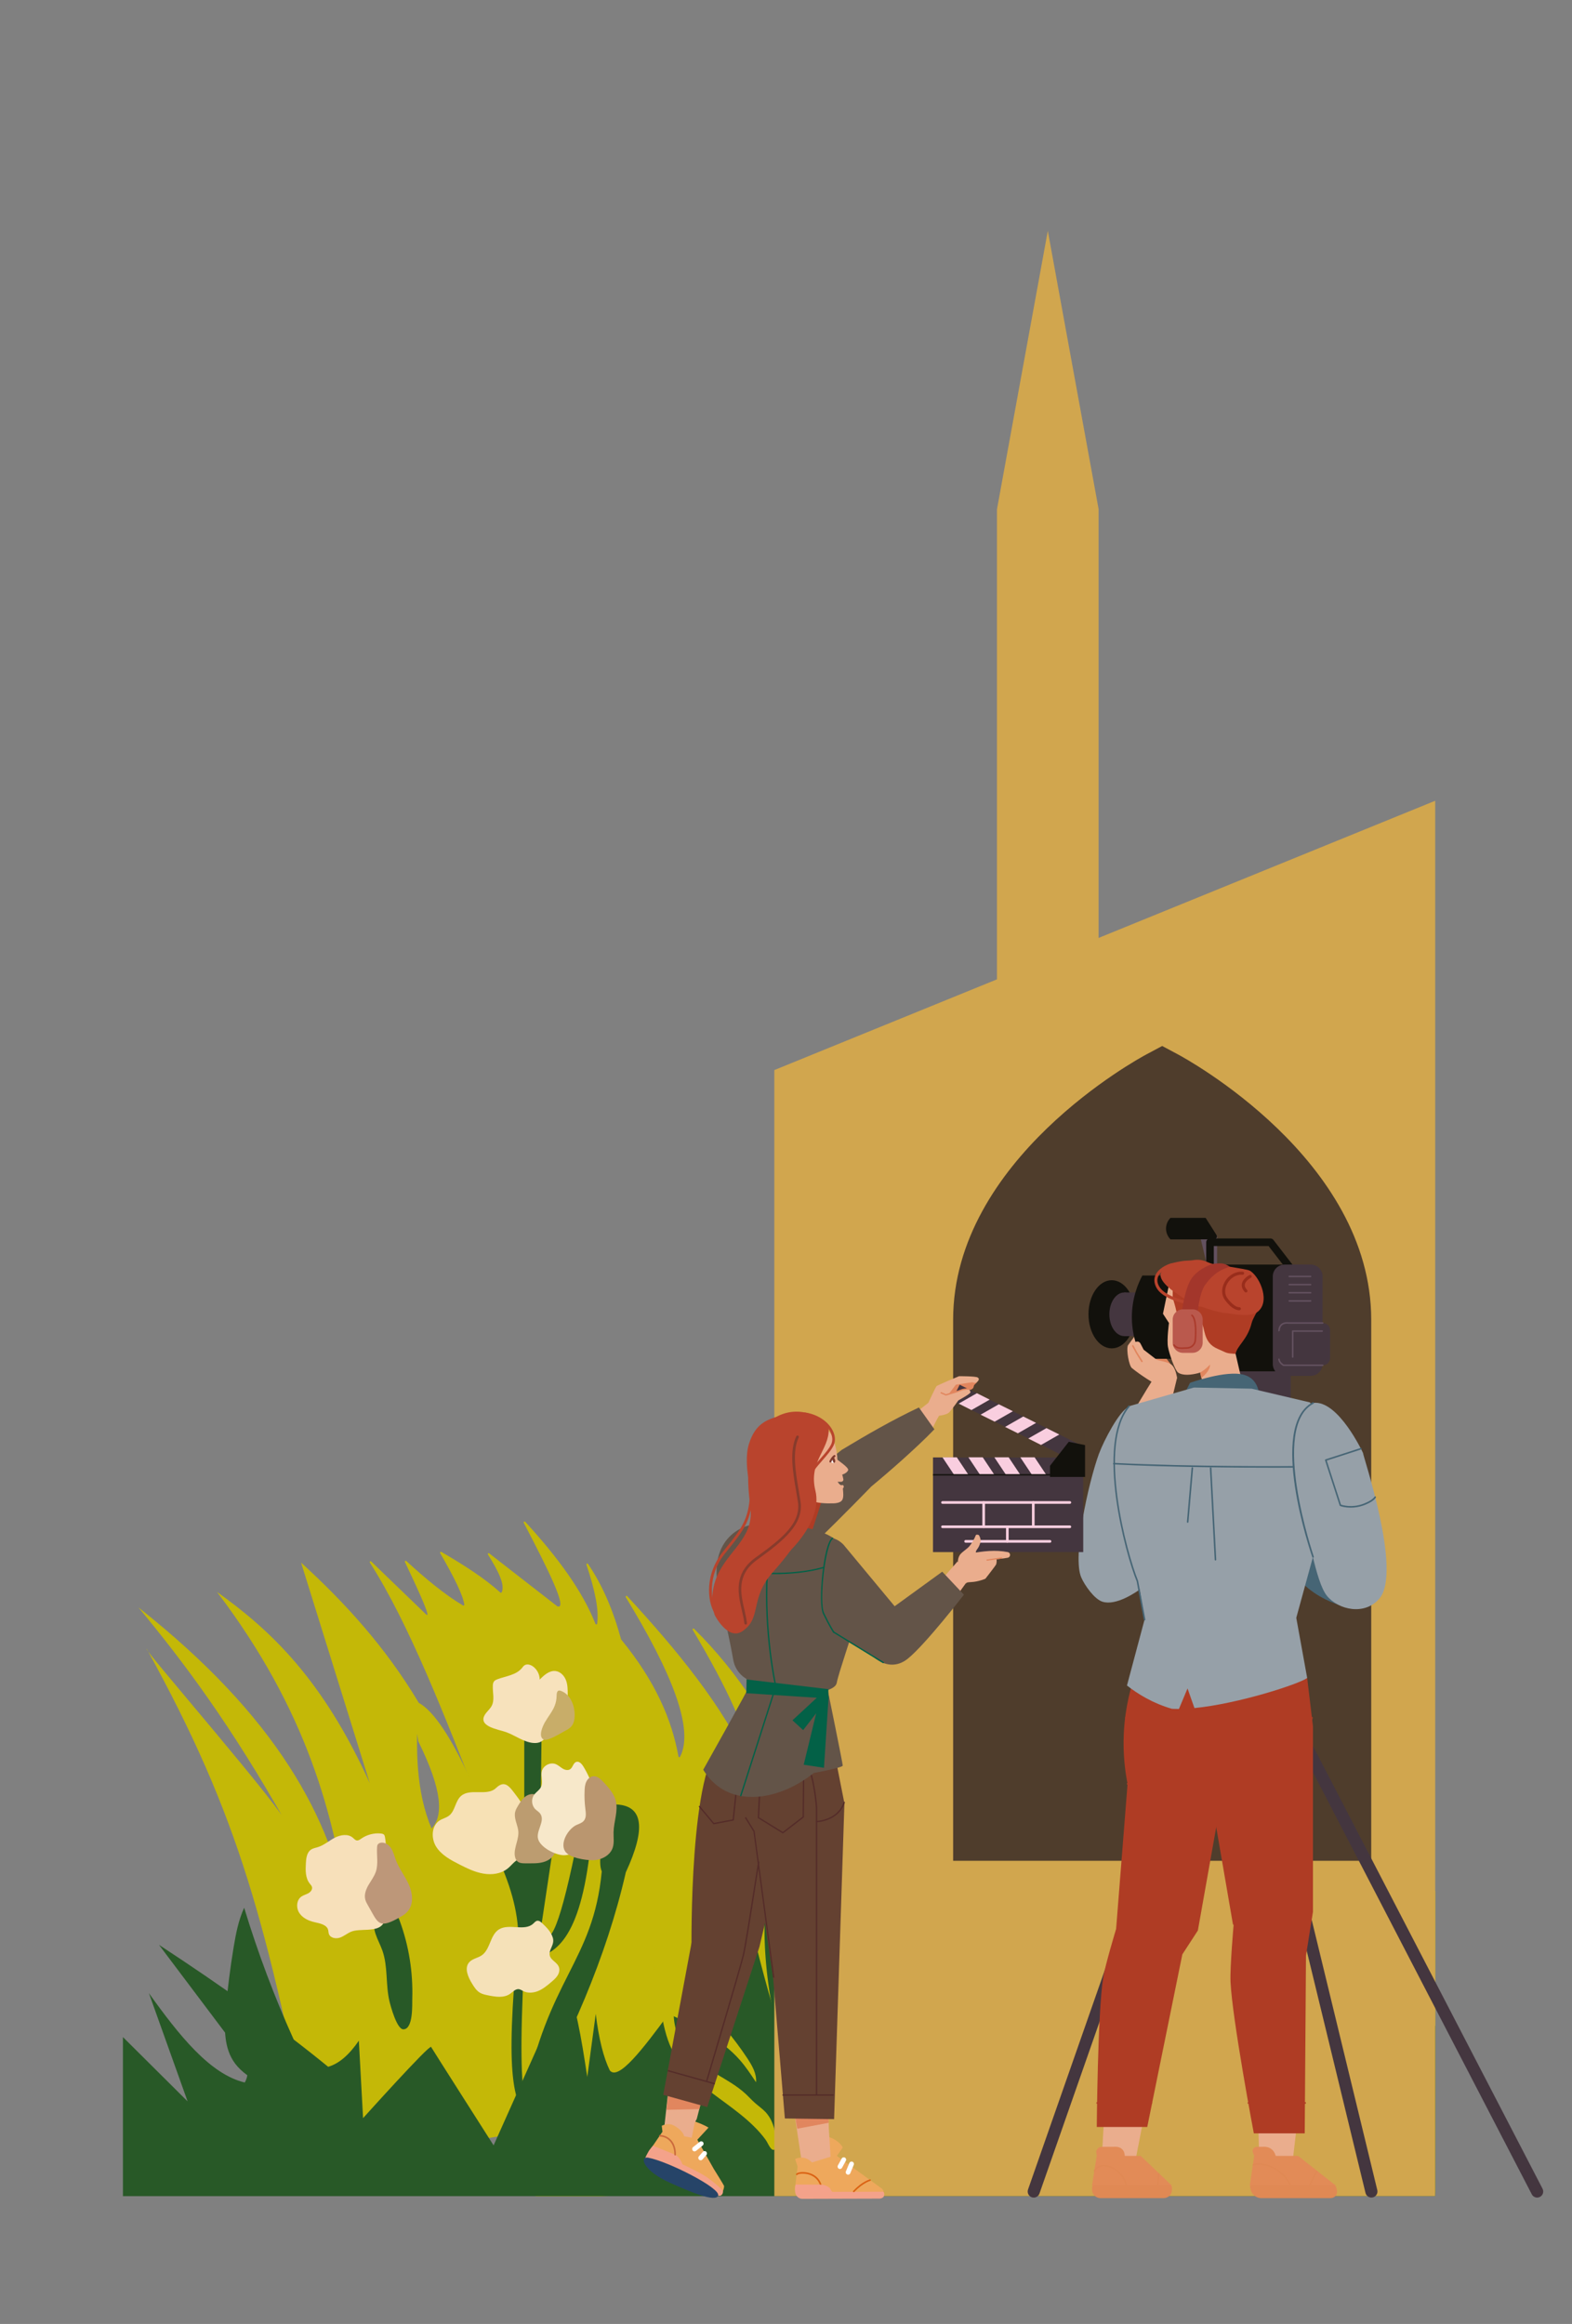 <svg xmlns="http://www.w3.org/2000/svg" xmlns:xlink="http://www.w3.org/1999/xlink" id="Layer_1" data-name="Layer 1" viewBox="0 0 500 739.19"><rect x="0" y="0" width="500" height="739.19" fill="#808080" stroke="none"/><defs><style> .cls-1 { fill: none; } .cls-2 { fill: #eaad8d; } .cls-3 { fill: #ba966f; } .cls-4 { fill: #7f3b2e; } .cls-5 { fill: #f7e0ba; } .cls-6 { fill: #af3c24; } .cls-7 { fill: #63515f; } .cls-8 { fill: #466575; } .cls-9 { fill: #12110c; } .cls-10 { fill: #bc9c70; } .cls-11 { fill: #f4a28a; } .cls-12 { fill: #f7e8ca; } .cls-13 { fill: #b9442d; } .cls-14 { fill: #f4debe; } .cls-15 { fill: #c4b807; } .cls-16 { fill: #285927; } .cls-17 { fill: #873b2c; } .cls-18 { fill: #fcf4f9; } .cls-19 { fill: #d67b10; } .cls-20 { clip-path: url(#clippath-17); } .cls-21 { clip-path: url(#clippath-19); } .cls-22 { clip-path: url(#clippath-11); } .cls-23 { clip-path: url(#clippath-16); } .cls-24 { clip-path: url(#clippath-18); } .cls-25 { clip-path: url(#clippath-10); } .cls-26 { clip-path: url(#clippath-15); } .cls-27 { clip-path: url(#clippath-13); } .cls-28 { clip-path: url(#clippath-14); } .cls-29 { clip-path: url(#clippath-12); } .cls-30 { clip-path: url(#clippath-20); } .cls-31 { fill: #4f3d2c; } .cls-32 { clip-path: url(#clippath-1); } .cls-33 { clip-path: url(#clippath-3); } .cls-34 { clip-path: url(#clippath-4); } .cls-35 { clip-path: url(#clippath-2); } .cls-36 { clip-path: url(#clippath-7); } .cls-37 { clip-path: url(#clippath-6); } .cls-38 { clip-path: url(#clippath-9); } .cls-39 { clip-path: url(#clippath-8); } .cls-40 { clip-path: url(#clippath-5); } .cls-41 { fill: #ab3b2c; } .cls-42 { fill: #d77910; } .cls-43 { fill: #ba594d; } .cls-44 { fill: #fff; } .cls-45 { fill: #e08954; } .cls-46 { fill: #f7e1b5; } .cls-47 { fill: #a3362b; } .cls-48 { fill: #eea85c; } .cls-49 { fill: #036147; } .cls-50 { fill: #e28b57; } .cls-51 { fill: #eabd46; } .cls-52 { fill: #f9cedf; } .cls-53 { fill: #cb6a3c; } .cls-54 { fill: #c8ad69; } .cls-55 { fill: #44363f; } .cls-56 { fill: #d1a64e; } .cls-57 { fill: #644131; } .cls-58 { fill: #34413d; } .cls-59 { fill: #e1865e; } .cls-60 { fill: #f7e2bc; } .cls-61 { fill: #542c29; } .cls-62 { fill: #bd9779; } .cls-63 { fill: #da6213; } .cls-64 { fill: #992d1b; } .cls-65 { fill: #193b25; } .cls-66 { fill: #264468; } .cls-67 { clip-path: url(#clippath); } .cls-68 { fill: #635448; } .cls-69 { fill: #96a0a8; } .cls-70 { fill: #f5e1b8; } </style><clipPath id="clippath"><rect class="cls-1" x="-476.83" y="43.76" width="416.06" height="655.63"></rect></clipPath><clipPath id="clippath-1"><rect class="cls-1" x="39.1" y="0" width="417.39" height="698.54"></rect></clipPath><clipPath id="clippath-2"><rect class="cls-1" x="39.1" width="451.75" height="699.39"></rect></clipPath><clipPath id="clippath-3"><rect class="cls-1" x="39.1" y="0" width="417.39" height="698.54"></rect></clipPath><clipPath id="clippath-4"><rect class="cls-1" x="39.1" width="451.75" height="699.39"></rect></clipPath><clipPath id="clippath-5"><rect class="cls-1" x="39.1" y="0" width="417.39" height="698.54"></rect></clipPath><clipPath id="clippath-6"><rect class="cls-1" x="39.1" width="451.75" height="699.39"></rect></clipPath><clipPath id="clippath-7"><rect class="cls-1" x="39.1" width="451.75" height="699.39"></rect></clipPath><clipPath id="clippath-8"><rect class="cls-1" x="39.1" width="451.75" height="699.39"></rect></clipPath><clipPath id="clippath-9"><rect class="cls-1" x="39.1" width="451.75" height="699.39"></rect></clipPath><clipPath id="clippath-10"><rect class="cls-1" x="39.1" width="451.75" height="699.39"></rect></clipPath><clipPath id="clippath-11"><rect class="cls-1" x="39.1" width="451.75" height="699.39"></rect></clipPath><clipPath id="clippath-12"><rect class="cls-1" x="39.1" width="451.75" height="699.39"></rect></clipPath><clipPath id="clippath-13"><rect class="cls-1" x="39.1" width="451.75" height="699.39"></rect></clipPath><clipPath id="clippath-14"><rect class="cls-1" x="39.1" width="451.75" height="699.39"></rect></clipPath><clipPath id="clippath-15"><rect class="cls-1" x="39.1" width="451.75" height="699.39"></rect></clipPath><clipPath id="clippath-16"><rect class="cls-1" x="39.1" width="451.75" height="699.39"></rect></clipPath><clipPath id="clippath-17"><rect class="cls-1" x="39.1" width="451.75" height="699.39"></rect></clipPath><clipPath id="clippath-18"><rect class="cls-1" x="39.1" width="451.75" height="699.39"></rect></clipPath><clipPath id="clippath-19"><rect class="cls-1" x="39.1" width="451.75" height="699.39"></rect></clipPath><clipPath id="clippath-20"><rect class="cls-1" x="39.1" width="451.75" height="699.39"></rect></clipPath></defs><g class="cls-67"><path class="cls-65" d="M414.58,617.36c-155.98,34.77-319.31-7.83-478.61-48.97-159.29-41.15-323.23-81.05-478.22-41.02l29.57,240.59,931.69-114.54-4.43-36.06Z"></path></g><g class="cls-32"><path class="cls-15" d="M627.97,645.05l-8.37,52.41h-357.25v-137.97c3.51-5.5,6.66-12.29,9.47-20.35.24-.67,1.5-.8,2-.21,20.67,24.87,22.87,27.02,5.5,59.16,9.53-15.28,22.06-31.05,37.59-47.33-11,19.95-16.03,33.56-17.92,43.82-.17.94,1.71,1.24,2.12.34,6.97-15.64,20.9-26.98,41.35-34.28.65-.22,1.43.03,1.56.54,2.54,9-3.09,24.53-9.72,40.86-.27.67.73,1.23,1.59.88,4.25-1.69,14.81-11.13,27.62-23.33.76-.73,2.37-.09,1.88.76-5.01,8.67-7.03,14.09-7.45,17.77-.06.58.75,1,1.5.78,6.24-1.84,13.71-9.45,21.34-17.7.71-.78,2.39-.17,1.93.69-1.03,1.98-1.89,3.64-2.58,4.94-.41.78.96,1.4,1.79.82l21.21-14.91c.89-.62,2.32.14,1.72.92l-17.59,23.1c-.41.54.17,1.19,1.04,1.14,4.66-.27,14.4-7.89,25.57-17.58.84-.73,2.44.04,1.8.86-8.62,11.16-13.36,19.23-11.48,22,.29.41,1.02.54,1.56.29,8.31-3.84,22.12-13.77,35.52-23.25.83-.59,2.2.04,1.79.82l-12.39,23.79c-.38.72.8,1.35,1.67.89,5.17-2.73,12.97-9.43,21.91-17.81.67-.61,2.06-.23,1.95.54l-1.62,12.31c-.07.53.6.95,1.33.83,4.47-.75,9.51-3.53,15.27-8.72l-6.69,18.58c-.23.64.71,1.18,1.55.88,14.04-5,25.99-11.13,36.66-17.93l-13.14,18.79c-.54.76.8,1.49,1.69.92,4.63-2.92,10.54-5.98,17.29-9.13.86-.4,1.94.18,1.64.87-3.26,7.71-4.79,13.79-3.77,17.5.11.41.64.68,1.21.62,4.13-.41,15.08-6.7,27.81-14.52.92-.56,2.25.21,1.67.96-3.75,4.87-6.47,8.87-7.35,11.32-.28.77,1.07,1.3,1.85.73,2.83-2.11,7-5.22,11.74-8.76.61-.46,1.69-.23,1.86.39,1.22,4.59.6,13.22-.48,22.87,1.66-14.56,6.96-16.71,25.65-29.42.9-.61,2.31.16,1.7.94-11.53,14.84-16.2,24.48-13.17,28.28.26.32.82.47,1.31.34,6.13-1.62,18.22-19.19,30.12-24.42-19.11,18.36-22.74,25.83-22.01,31.41.06.51.8.83,1.48.65,9.13-2.41,15.62-21.86,35.91-38.71.73-.61,2.13-.12,1.89.67l-5.71,18.75c-.22.73.98,1.24,1.77.75,3.35-2.05,6.78-5.46,10.28-10.08.6-.79,2.28-.35,2.02.53-.93,3.17-3,7.84-6.03,13.8-.38.75.89,1.37,1.74.85l30.75-18.98c.96-.6,2.32.27,1.62,1.01-11.44,12.05-16.14,22.42-16.01,31.59,0,.03,0,.06,0,.09"></path><path class="cls-15" d="M152.78,574.59c.06.15-.02.32-.17.36l-3.92,1.3c-.14.04-.22.2-.17.35,9.96,31.27,16.15,75.75,21.85,121.98h20.78l110.92-7.97c.16,0,.28-.16.25-.32l-10.38-68.91s-.02-.07-.03-.1c-13.58-23.56-27.04-46.03-39.29-55.6-.03-.03-.06-.07-.08-.11-7.29-17.04-17.27-33.11-31.78-47.5-.23-.23-.61.06-.44.34,11.23,18.88,17.98,33.56,18.48,42.35.02.3-.41.41-.53.13-8.37-18.18-22.69-35.78-38.78-53.2-.23-.25-.62.04-.45.34,14.48,23.73,21.86,41.91,17.27,50.76-.12.23-.48.17-.52-.09-2.07-11.68-7.35-23.94-18.21-37.21-.03-.03-.04-.07-.05-.1-2.48-9.13-5.9-17.2-10.51-23.95-.18-.27-.6-.06-.5.24,2.77,8.19,4.04,14.61,3.41,18.78-.03.29-.43.33-.54.06-4.1-10.47-12.12-21.35-22.34-32.47-.22-.23-.61.03-.46.32,7.82,14.94,14.09,27.66,10.71,26.57-.03-.02-.06-.03-.09-.05l-21.6-16.8c-.24-.2-.57.1-.41.36,3.15,5.02,5.53,9.58,4.37,12.01-.08.16-.3.2-.43.08-4.93-4.47-11.55-8.73-18.75-12.91-.25-.15-.53.13-.39.38,4.45,7.67,7.29,13.46,7.67,16.36.03.23-.22.4-.42.28-5.55-3.3-11.63-8.25-18.01-14.13-.22-.21-.57.05-.44.33,5.21,10.96,8.65,18.72,6.51,16.45l-17.24-16.63c-.24-.23-.61.07-.43.35,12.37,19.31,23.74,48.47,35.11,77.57"></path></g><g class="cls-35"><path class="cls-15" d="M100.25,689.26c-15.46-77.99-24.08-111.2-53.53-164.7-2.48-1.62,44.61,52.39,44.61,55.84-17.85-31.65-32.9-51.76-47.29-69.11,43.84,34.61,61.43,66.98,66.91,98.32-4.55-32.29-13.32-65.53-41.93-103.26,16.94,12.11,33.57,27.62,48.59,60.82l-21.85-70.15c13.72,12.55,26.68,26.57,37.5,44.7-1.3,14.8-.78,28.57,4,39.88,3.79-3.98,3.54-12.06-4.23-27.75l-1.86-13.02c16.26,3.59,38.18,78.02,58.58,133.48l-89.51,14.95Z"></path></g><g class="cls-33"><path class="cls-16" d="M93.52,648.96c-6.2-13.69-11.49-27.78-15.86-42.16-1.81,3.97-2.64,8.29-3.35,12.57-1.06,6.43-1.89,12.89-2.47,19.37-.5,5.66-.73,11.74,2.23,16.58,3.38,5.53,11.77,9.43,18.24,9.27,8.97-.22,3.51-10.57,1.21-15.64"></path><path class="cls-16" d="M629.91,663.44l-2.27,8.05c-6.11-3.66-11.39-9.84-16.47-16.64v22.42c-9.64-10.54-12.53-25.8-15.74-40.84l-5.9,41.51-10.82-18.2-20.39,17.53-9.11-17.97s-14.41,26.63-14.51,25.97c-.87-5.49-22.25-31.55-21.39-25.53-3.93-11.9-6.52-21.56-6.37-26.64l-23.64,17.54-14.54-18.65-2.66,24.86-40.61-52.55-1.84,41.01-30.33-27.64c3.7,13.76,7.2,27.29,4.01,32.97-2.63,6.64-25.04-11.55-67.69-25.75-8.06-11.07-16.92-22.01-26.27-32.87,4.39,23,23.35,47.37,15.21,57.74-5.96-2.43-12.4-10.16-19.59-26.5l-9.37,56.91c-5.06,4.97-9.11,7.64-11.86,7.33l-15.74-25.75v27.52c-9.68-28.66-18.49-56.27-23.6-79.36-13.66,8.7-39.03,55.33-44.46,48.64-2-4.07-3.5-10.04-4.47-17.99l-2.7,20.07c-1.88-12.44-3.85-24.33-6.89-29.44l-22.9,51.19s-19.38-30.41-19.88-31.3c-.49-.89-21.64,22.64-21.64,22.64l-1.34-24.64c-3.09,4.53-6.34,7.32-9.76,8.31-15.6-12.76-33.87-25.73-53.81-38.79l27.29,36.25c1.39,3.44,1.01,5.7,0,7.54-11.03-2.61-20.84-14.92-30.49-28.41l12.3,34.41-20.65-20.54v37.63c-7.12,4.11-13.03,8.28-14.26,12.65-9.45-4.14-15.3-8.99-17.21-14.61l-5.9,11.29c-4.72-.31-8.74.8-11.83,3.77h640.09v-35.14Z"></path></g><g class="cls-34"><path class="cls-16" d="M127.2,611.13h0c-.59-1.61-1.4-3.36-3.02-3.96-1.81-.67-3.92.54-4.74,2.29-.82,1.74-.6,3.8,0,5.63.6,1.82,1.55,3.53,2.19,5.34,1.8,5.11.99,10.78,2.23,16.05.37,1.59,2.36,8.97,4.41,8.99,3.21.03,2.81-7.93,2.86-9.73.26-8.35-1.06-16.75-3.93-24.6"></path><path class="cls-5" d="M118.79,604.11c-1-1.99.41-4.26,1.47-6.21,2.2-4.09,2.99-8.92,2.2-13.49-.05-.32-.13-.67-.36-.89-.24-.23-.59-.29-.92-.33-2.19-.23-4.44.35-6.24,1.6-.44.31-.92.68-1.46.6-.51-.07-.86-.53-1.25-.86-1.54-1.33-3.94-.94-5.75,0-1.81.94-3.38,2.35-5.32,2.97-.77.24-1.6.37-2.26.83-1.3.89-1.52,2.69-1.61,4.27-.13,2.25-.19,4.72,1.21,6.49.27.35.6.67.73,1.09.22.8-.42,1.6-1.14,2-.73.41-1.56.6-2.25,1.08-1.57,1.12-1.69,3.59-.64,5.2,1.05,1.62,2.95,2.51,4.84,2.93,1.72.39,3.89.79,4.34,2.48.1.41.09.85.22,1.24.41,1.29,2.15,1.64,3.45,1.22,1.29-.42,2.34-1.36,3.59-1.89,2.76-1.19,8.03.25,10.06-2.32,2.44-3.07-1.69-5.63-2.89-8.01"></path><path class="cls-62" d="M126.1,610.41c1.36-.7,2.77-1.43,3.71-2.63,1.82-2.32,1.42-5.69.21-8.38-1.2-2.68-3.09-5.04-4.12-7.79-.47-1.24-.76-2.57-1.47-3.69-.71-1.11-1.99-2.02-3.3-1.8-.41.07-.82.27-1.02.63-.12.22-.15.49-.17.74-.19,2.61.44,5.32-.38,7.81-.51,1.52-1.51,2.83-2.32,4.21-.81,1.39-1.44,3.02-1.08,4.58.17.75.57,1.43.96,2.11,3,5.17,3.15,7.31,9,4.21"></path><path class="cls-16" d="M166.75,674.72c14.53-25.89,26.14-52.17,32.3-79.19,6.39-13.79,5.86-21.65-3.86-21.6-3.96,11.54-5.06,18.37-3.79,21.31-2.75,29.03-17.32,33.96-24.65,72.81-.84-6.84-1.49-15.55,0-44.99,9.15-.11,17.26-5.23,20.71-32.86l-4.55-1.24c-5.36,25.82-8.76,31.97-10.71,23.44l5.15-34.33-5.35-6.51.29-22.61h-5.54v38.29l-9.32,1.72c4.86,10,7.33,18.96,7.43,26.89-4.68,48.51-.67,49.71,1.89,58.87"></path><path class="cls-70" d="M175.83,616.33h0c-.54-1.85-1.98-3.28-3.38-4.61-.44-.42-.98-.88-1.58-.78-.52.09-.87.55-1.26.91-2.77,2.58-7.74-.17-10.94,1.86-2.83,1.81-2.69,6.34-5.46,8.24-1.26.86-2.98,1.05-3.98,2.2-1.62,1.84-.38,4.68.91,6.77.68,1.11,1.4,2.26,2.52,2.92.76.45,1.65.63,2.51.81,2.38.49,5.06.93,7.04-.45.91-.63,1.75-1.65,2.85-1.5.49.08.92.39,1.37.61,1.49.76,3.32.58,4.86-.08,1.54-.67,2.84-1.76,4.11-2.84,1.18-.99,2.45-2.18,2.51-3.72.09-2.35-2.57-2.83-3.03-4.61-.51-1.94,1.63-3.38.96-5.71"></path><path class="cls-46" d="M157.74,568.74h0c-2.8,2.69-8.14-.05-11.08,2.49-1.88,1.62-1.87,4.75-3.82,6.27-.89.69-2.05.93-3,1.53-2.64,1.69-2.77,5.74-1.1,8.38,1.68,2.64,4.6,4.21,7.4,5.63,2.43,1.23,4.91,2.45,7.59,2.9,2.69.47,5.63.09,7.75-1.62,1.2-.96,2.1-2.32,3.49-2.97.56-.27,1.19-.41,1.65-.83.6-.54.76-1.42.89-2.22.47-3.06.94-6.18.51-9.25-.42-3.04-2.02-5.59-3.86-8-2.09-2.75-3.53-5.08-6.42-2.31"></path><path class="cls-10" d="M169.02,592.66h0c1.99.05,4.07-.15,5.72-1.24,1.65-1.1,2.69-3.31,1.89-5.12-.46-1.06-1.44-1.81-2-2.83-.57-1.05-.62-2.3-.74-3.49-.21-2.04-.63-4.05-1.27-6-.42-1.28-1.05-2.65-2.3-3.15-1.11-.45-2.42-.05-3.35.7-.93.74-1.57,1.79-2.19,2.81-.35.6-.73,1.21-.9,1.89-.5,1.92.6,3.86.93,5.82.47,2.81-1.5,5.69-1.05,8.3.49,2.8,2.5,2.26,5.25,2.33"></path><path class="cls-12" d="M179.38,590.09h0c.75,0,1.53-.1,2.16-.5,1.36-.86,1.62-2.72,2.67-3.94,1.39-1.62,3.98-1.9,5.2-3.65.72-1.03.81-2.35.8-3.59,0-5.82-1.65-11.62-4.69-16.59-.5-.8-1.32-1.7-2.22-1.41-.97.31-1.08,1.71-1.91,2.3-.69.5-1.68.28-2.41-.16-.73-.44-1.36-1.06-2.14-1.4-1.75-.76-4.06.39-4.51,2.25-.39,1.62.47,3.42-.23,4.93-.48,1.05-1.59,1.65-2.26,2.6-.94,1.36-.75,3.39.44,4.54.48.47,1.09.8,1.49,1.32,1.91,2.54-1.74,5.8-.45,8.62,1.14,2.51,5.5,4.67,8.06,4.69"></path><path class="cls-3" d="M188.58,591.68h0c2.63-.04,5.42-1.43,6.28-3.9.55-1.58.25-3.32.29-4.99.07-3.4,1.56-6.84.68-10.12-.61-2.27-2.26-4.1-3.86-5.82-.87-.93-1.92-1.94-3.19-1.88-1,.06-1.85.82-2.29,1.73-.43.9-.52,1.92-.55,2.91-.08,1.94,0,3.88.25,5.81.16,1.29.35,2.76-.51,3.74-.6.7-1.54.95-2.37,1.34-2.46,1.15-5.21,5.45-3.65,8.22,1.28,2.24,6.6,3,8.91,2.96"></path><path class="cls-60" d="M180.21,542.55c.36-1.14.36-2.36.36-3.56,0-1.53,0-3.09-.54-4.53-.54-1.43-1.73-2.72-3.25-2.94-2-.28-3.72,1.28-5.12,2.71,0-1.63-.83-3.24-2.16-4.2-.78-.55-1.88-.87-2.68-.34-.34.22-.56.57-.82.88-1.84,2.23-5.07,2.54-7.78,3.55-.39.15-.79.32-1.05.64-.32.38-.41.91-.42,1.41-.1,2.16.64,4.48-.35,6.4-.47.91-1.26,1.59-1.88,2.4-3.09,4.14,3.94,5.07,6.48,5.98,2.66.95,5.59,3.13,8.43,3.42,3.26.34,4.05-1.58,5.52-4.08,1.53-2.6,4.35-4.86,5.26-7.76"></path><path class="cls-54" d="M179.78,550.52c.72-.38,1.44-.8,1.97-1.43.86-1.02,1.05-2.43,1.03-3.75-.05-3.1-1.47-6.52-4.42-7.53-.19-.07-.4-.12-.6-.09-.63.13-.71.98-.72,1.62,0,1.09-.21,2.17-.6,3.19-.74,1.91-2.12,3.5-3.13,5.28-.76,1.34-2.23,4.67-.31,5.52,1.23.54,5.62-2.2,6.77-2.82"></path><path class="cls-16" d="M250.1,656.97c4.88-14.36,9.68-28.85,11.5-47.81l-11.5,23.91-4.76-41.6c-3.59,17.66-3.24,38.48,4.76,65.5"></path><path class="cls-14" d="M257.48,583.59h0c.03-.37.05-.77-.1-1.11-.45-1.01-2.01-.91-2.84-.17-.83.73-1.24,1.82-1.97,2.65-.73.83-2.11,1.34-2.91.58-.58-.55-.55-1.48-.96-2.17-.54-.9-1.74-1.21-2.77-1.04-1.03.18-1.94.74-2.86,1.26-.19.11-.39.22-.6.22-.67,0-.88-.86-.94-1.52-.25-2.7-1.34-5.31-3.09-7.41-.67,2.95-.84,5.97-1.01,8.99-.16,2.85-.24,5.96,1.48,8.25,7.04,9.41,17.72.56,18.59-8.54"></path><path class="cls-16" d="M374.58,665.31c3.28-14.05,4.94-28.97.73-42.77-.29-.96-.63-1.94-1.34-2.65-1.21-1.2-3.12-1.27-4.84-1.26-1.23,0-2.51.03-3.59.6-1.09.56-1.9,1.87-1.49,3.02.48,1.34,2.2,1.73,3.18,2.77.68.73.96,1.74,1.21,2.7,1.64,6.22,3.29,12.5,3.47,18.93.06,1.98-.02,3.99.43,5.93.52,2.26,1.73,4.29,2.53,6.46.8,2.18,1.18,4.72.03,6.74l-.34-.47Z"></path><path class="cls-51" d="M375.99,612.96c.86-1.65.21-3.8-1.16-5.07-1.37-1.26-3.29-1.78-5.16-1.9-1-.06-2.02-.02-2.97.28-1.56.49-2.83,1.62-4.3,2.35-4.17,2.03-9.15.46-13.74,1.12-.83.11-1.8.47-1.94,1.29-.05.31.04.63.15.92.56,1.59,1.58,3.02,2.91,4.06.68.54,1.5,1.05,1.77,1.88.34.98-.2,2.01-.57,2.98-.37.97-.48,2.27.38,2.85.53.35,1.23.29,1.86.2,4.04-.52,12.19.02,15.34-2.84,1.4-1.27,1.6-3.36,3.09-4.73,1.39-1.27,3.4-1.6,4.35-3.4"></path><path class="cls-51" d="M372.29,602.37c-.22-1.31-.46-2.63-.68-3.95-.19-1.08-.39-2.2-.94-3.15-.56-.95-1.56-1.72-2.66-1.69-1.53.04-2.67,1.51-4.18,1.73-1.48.2-3.2-.8-4.36.15-.48.4-.68,1.02-1.03,1.52-1.14,1.63-3.47,1.73-5.44,2.04-1.77.29-3.58.92-4.76,2.26-1.18,1.34-1.55,3.51-.44,4.92.57.73,1.47,1.21,1.83,2.06.42,1.02.08,2.47,1.03,3.03.39.23.87.21,1.32.17,4.58-.38,9.1-1.43,13.38-3.09,4.51-1.75,8,.2,6.93-6"></path><path class="cls-42" d="M371.21,620.95c3.44.97,6.95,3.43,10.26,2.08,3.97-1.62,4.29-7.41,7.73-9.94.92-.68,2.09-1.15,2.62-2.16.54-1.02.22-2.3-.42-3.26-.64-.96-1.56-1.69-2.39-2.49-1.75-1.73-3.08-3.89-3.8-6.23-.44-1.41-.7-2.95-1.67-4.07-1.61-1.88-4.47-1.88-6.95-1.73-1.34.09-2.69.16-4.03.24-1.51.1-3.36.43-3.83,1.87-.25.8.04,1.66.34,2.44,1.11,2.99,2.24,5.98,3.35,8.97.6,1.59,1.19,3.38.53,4.94-.27.63-.73,1.17-1.18,1.69-2.76,3.22-8.11,7.65-.57,7.65"></path><path class="cls-16" d="M294.61,672.69c3.66-9.18,6.18-20.5,5.7-37.49,0-.14-.2-.18-.26-.05-1.91,4.04-3.99,8.43-6.29,13.29-.38.8-1.56.59-1.64-.29-.86-9.01-.74-18.28,4.24-28.79l-5.96,10.04-3.32-14.8-4.76,1.71c7.65,20.98,7.93,43.38,10.91,56.27.16.68,1.11.76,1.37.1"></path><path class="cls-51" d="M282.16,606.19h0c1.5-.21,2.68-1.48,3.21-2.89.53-1.41.54-2.96.54-4.47,0-3.76-.02-7.51-.02-11.26,0-.31,0-.63-.16-.9-.17-.29-.49-.47-.81-.59-3.44-1.27-6.65,2.54-10.28,3.04-.8.1-1.66.07-2.33.5-.52.34-.83.9-1.24,1.36-.97,1.08-2.43,1.55-3.69,2.28-1.25.73-2.43,2.05-2.12,3.47.21.97,1.03,1.65,1.68,2.4s1.15,1.86.61,2.7c-.69,1.08-2.41.73-3.49,1.43-1.31.85-1.08,3.02.1,4.05,1.18,1.03,2.89,1.19,4.46,1.14.4,0-2.96,5.02-2.94,5.47.18,2.76,5.46,3.95,7.67,3.55,3.02-.54,4.26-2.68,4.41-5.54.25-5.02-.81-5.03,4.41-5.74"></path><path class="cls-19" d="M290.38,615.42c1.81-.16,3.68-.11,5.37-.77,2.14-.83,3.72-2.7,4.86-4.69,1.1-1.9,1.91-4.04,1.88-6.23-.05-3.69-2.45-6.96-5.2-9.42s-5.97-4.41-8.52-7.08c-.64-.67-1.34-1.44-2.27-1.5-1.27-.09-2.2,1.23-2.51,2.46-.58,2.24-.08,4.58.14,6.88.22,2.3.09,4.85-1.47,6.56-1.57,1.72-4.23,2.2-5.63,4.06-1.35,1.8-2.09,9.74-.21,11.4,2.37,2.08,10.63-1.41,13.58-1.68"></path><path class="cls-15" d="M380.18,669.95c1.07-2.07,1.12-4.49,1.22-6.82.43-10.53,2.27-21.17,7.01-30.57,1.67-3.32,3.89-6.64,7.3-8.08-.54,2.41.53,4.85,1.32,7.19.75,2.24,1.26,4.55,1.73,6.87,1.51,7.49,2.58,15.12,2.2,22.75-.38,7.64-2.26,15.3-6.29,21.79-.25.4-.55.83-1.02.95-.86.23-1.54-.73-1.83-1.58-.51-1.49-.71-3.07-.6-4.63.11-1.52.51-3,.86-4.48,3.14-13.39,2.07-27.37.98-41.08-.1,3.28-.77,6.55-1.96,9.6-1.14,2.93-2.77,5.66-3.79,8.63-1.4,4.04-1.67,8.39-2.7,12.55-1.03,4.16-3.07,8.38-6.82,10.42l2.4-3.51Z"></path><path class="cls-15" d="M357.45,647.57c-1.5-.96-3.1-1.77-4.57-2.78-5.78-4.01-9.37-11.1-15.94-13.61-.71,7.41,0,14.94,2.09,22.09.45,1.56.97,3.1,1.27,4.69.65,3.4.32,7.02,1.65,10.21.55,1.35,1.38,2.56,2.21,3.77,3.15,4.55,6.37,9.13,10.59,12.71,4.21,3.58,9.58,6.12,15.09,5.85-8.97-8.19-16.07-18.43-20.58-29.71-1.75-4.4-3.15-9.18-2.29-13.83,6.05,7.87,16.38,12.14,20.86,21,.74,1.48,3.36,10.47,5.56,9.69,2.72-.99-.53-8.34-1.05-9.77-2.9-7.96-7.58-15.68-14.88-20.31"></path></g><g class="cls-40"><path class="cls-15" d="M213.68,651.85c-1.88-3.86-2.7-8.14-3.49-12.37-.48-2.6-.98-5.21-1.46-7.81-.56-2.97-1.11-6.11-.12-8.96,2.96,3.4,6.08,6.64,9.36,9.71,1.58,1.49,3.2,2.93,4.78,4.42,5.63,5.36,10.66,11.36,14.95,17.85,1.52,2.3,3.01,4.87,2.77,7.62-1.62-2.45-3.23-4.9-5.17-7.1-5.58-6.36-13.39-10.21-21-13.9.2,4.23,1.85,8.38,4.61,11.58,4.93,5.7,12.76,8.01,18.28,13.14,1.02.95,1.95,2,3,2.91,1.1.97,2.31,1.8,3.31,2.86,1.43,1.54,2.31,3.47,2.8,5.5.29,1.2,1.37,5.36.18,6.32-1.19.97-2.18-1.96-2.96-3.02-1.12-1.54-2.39-2.97-3.76-4.31-5.51-5.44-12.31-9.34-18.1-14.47-3.21-2.84-6.09-6.09-7.98-9.97"></path></g><polygon class="cls-56" points="246.29 340.36 246.29 698.53 456.49 698.53 456.49 254.7 246.29 340.36"></polygon><rect class="cls-56" x="317.1" y="162" width="32.33" height="231.56"></rect><polygon class="cls-56" points="333.27 73.42 349.44 162 333.27 162 333.26 162 317.1 162 333.27 73.42"></polygon><g class="cls-37"><path class="cls-31" d="M303.16,591.86v-172.07c0-51.06,59.04-83.13,61.56-84.46l4.93-2.63,4.93,2.63c2.51,1.34,61.56,33.4,61.56,84.46v172.07h-132.98Z"></path><path class="cls-2" d="M358.76,427.92c-.59,1.48.35,6.47,1.24,7.21,2.78,2.29,7.03,4.88,6.9,4.71-.16-.22,1.57-4.98,1.57-4.98l-6.09-11.88-3.62,4.94Z"></path></g><polygon class="cls-59" points="363.57 429.53 365.3 435.73 373 434.76 368.58 428.92 363.57 429.53"></polygon><g class="cls-36"><path class="cls-7" d="M385.78,403.2h-.65c-.74,0-1.35-.6-1.35-1.35l-1.99-8.26c0-.74.6-1.35,1.35-1.35h2.64c.74,0,1.35.6,1.35,1.35v8.26c0,.74-.6,1.35-1.35,1.35"></path><path class="cls-9" d="M412.75,407.58c-.36,0-.72-.16-.96-.47l-8.3-10.78h-17.42v9.24c0,.67-.54,1.21-1.2,1.21s-1.21-.54-1.21-1.21v-10.45c0-.67.54-1.2,1.21-1.2h19.21c.37,0,.73.17.96.47l8.67,11.25c.41.53.31,1.29-.22,1.69-.22.17-.48.25-.73.25"></path><path class="cls-9" d="M386.14,394.21h-13.85c-.22-.22-1.42-1.46-1.42-3.42s1.19-3.2,1.42-3.42h11.18l3.45,5.43c.39.61-.05,1.42-.78,1.42"></path><path class="cls-9" d="M346.21,418.04c0,5.99,3.31,10.84,7.4,10.84s7.41-4.85,7.41-10.84-3.32-10.84-7.41-10.84-7.4,4.85-7.4,10.84"></path><path class="cls-55" d="M352.85,418.04c0,3.84,2.13,6.94,4.74,6.94s4.74-3.1,4.74-6.94-2.13-6.94-4.74-6.94-4.74,3.1-4.74,6.94"></path></g><rect class="cls-55" x="357.59" y="411.1" width="9.59" height="13.89"></rect><rect class="cls-55" x="388.69" y="429.02" width="21.86" height="42.34"></rect><g class="cls-39"><path class="cls-9" d="M363.34,432.2h14.67l3.71,3.99h28.35v-33.96h-38.11l-2.41,3.47h-6.2c-1.2,2.24-3.44,7.13-3.34,13.69.1,6.07,2.14,10.6,3.34,12.82"></path><path class="cls-55" d="M416.9,437.62h-8.3c-2.08,0-3.77-1.69-3.77-3.77v-27.85c0-2.08,1.69-3.77,3.77-3.77h8.3c2.08,0,3.77,1.69,3.77,3.77v27.85c0,2.08-1.69,3.77-3.77,3.77"></path><path class="cls-2" d="M367.04,432.27c2.65.85,4.9.92,5.95,2.17,1.05,1.24,1.4,3.84,1.4,3.84l-3.13,3.44-4.17-1.49.84-2.13-5.26-3.21-.76-2.93,5.14.32Z"></path><path class="cls-2" d="M374.38,438.28s-4.9,20.07-6.1,25.28c-4.15,17.99-20.84,28.36-22.25,27.38-1.59-1.12-.46-9.51,1.12-14.65,4.15-13.46,20.24-38.61,20.24-38.61l6.99.6Z"></path><path class="cls-2" d="M362.76,427.37l1.12,2.17-.33-.4,4.26,3.29c1.08.63,1.58,2.03.75,3.08-.76,1.02-2.37,1.01-3.12-.02l-3.37-4.44c-.3-.2-1.27-2.24-1.46-2.58-.72-1.4,1.41-2.51,2.14-1.11"></path><path class="cls-59" d="M363.21,433.26c-.08,0-.16-.04-.21-.11l-1.69-2.71-1.21-2.25c-.07-.11-.03-.26.1-.32.11-.06.26-.03.33.1l1.2,2.23,1.69,2.7c.07.11.03.27-.08.34-.04.03-.09.03-.13.03"></path><path class="cls-55" d="M488.92,698.99c-.7,0-1.37-.38-1.71-1.04l-84.47-162.91c-.49-.95-.13-2.12.82-2.6.95-.49,2.11-.12,2.6.82l84.47,162.91c.49.94.12,2.11-.82,2.6-.29.15-.59.22-.89.22"></path><path class="cls-55" d="M436.2,698.99c-.87,0-1.66-.59-1.88-1.48l-39.47-162.66c-.25-1.04.39-2.08,1.42-2.33,1.04-.24,2.08.39,2.33,1.42l39.47,162.66c.25,1.04-.38,2.08-1.42,2.33-.16.03-.31.05-.46.05"></path><path class="cls-55" d="M328.8,698.99c-.21,0-.42-.03-.64-.1-1-.35-1.53-1.46-1.18-2.46l56.59-161.77c.35-1.01,1.45-1.54,2.45-1.18,1.01.35,1.54,1.45,1.18,2.45l-56.58,161.77c-.29.8-1.03,1.3-1.82,1.3"></path><path class="cls-69" d="M349.57,462.31c-3.42,9.36-8.56,32.83-5.65,39.46,1.09,2.49,4.17,6.9,6.76,7.7,4.31,1.33,10.6-2.84,13.52-5.14,4.65-3.67,7.14-25.76,6.83-35.68-.31-9.93-9.45-22.06-12.2-21-2.75,1.06-7.76,10.59-9.25,14.67"></path></g><polygon class="cls-58" points="360.63 464.37 360.17 467.91 360.17 476.93 360.63 476.93 360.63 467.94 361.09 464.41 362.31 450.21 361.85 450.17 360.63 464.37"></polygon><g class="cls-38"><path class="cls-8" d="M409.8,497.64c6.93,12.73,21.79,14.18,21.79,14.18l-.8-21.18-12.6-10.15-8.39,17.15Z"></path><path class="cls-2" d="M394.97,439.14c-2.13,5.83-5.11,7.84-11.55,4.62l-1.07-4.66-.78-3.43-1.92-8.41,12.86,1.24,2.46,10.63Z"></path><path class="cls-59" d="M382.09,438.31l-.78-3.42,3.47-1.56c.57,1.94-1.32,3.87-2.69,4.98"></path><path class="cls-2" d="M371.69,409.24l-1.79,8.63,1.91,2.94s-.73,5.32-.32,7.6c.4,2.27,2.24,7.49,3.23,8.17,1.56,1.06,4.2.74,6.39.18,2.07-.53,4.83-3.9,4.83-3.9l.65-10.79-7.71-10.64-7.2-2.2Z"></path><path class="cls-6" d="M373,406.14c4.17-7.08,21.6-2.94,26.91,5.8,2.09,3.43-1.1,6.12-1.8,8.88-1.4,5.46-4.61,7.1-5.11,9.83-3.35-.23-2.57-.29-5.69-1.61-4.91-2.07-3.81-6.75-5.36-8.67-1.42-1.77-7.29,3.14-7.24,1.44.1-3.83-1.71-8.91-1.71-8.91v-6.78Z"></path><path class="cls-13" d="M377.76,413.79c6.2,2.94,11.68,3.95,12.11,3.86.42-.09,7.21,1.51,9.76-.13,4.68-3.03,1.26-11.19-1.99-13.3-.64-.41-3.85-.84-6.44-1.3-1.9-.35-3.91-.67-5.46-.91-1.54-.23-2.98-1.75-6.26-1.19-1.62.27-2.39-.1-6.49.91-2.26.55-2.85,1.74-3.53,2.75-1.9,2.85,4.92,7.04,4.92,7.04l3.38,2.27Z"></path><path class="cls-64" d="M394.09,416.75c-.59,0-2.28-.29-4.44-3.2-1.18-1.6-1.24-3.72-.17-5.69,1.2-2.2,3.47-3.53,5.79-3.36.26.02.47.25.45.51-.02.27-.22.48-.52.45-1.95-.14-3.85.99-4.87,2.86-.89,1.63-.86,3.37.1,4.65,2.2,2.96,3.71,2.83,3.72,2.81.26-.02.5.16.54.41.04.26-.13.5-.39.54-.03,0-.1.02-.21.02"></path><path class="cls-64" d="M396.29,411.1c-.13,0-.26-.05-.35-.15-.79-.84-1.11-1.7-.95-2.58.3-1.72,2.35-2.77,2.44-2.81.24-.11.53-.02.65.22.12.24.03.53-.22.65-.02,0-1.7.87-1.92,2.11-.1.56.14,1.16.71,1.75.18.19.17.5-.03.68-.09.09-.21.13-.33.13"></path><path class="cls-13" d="M382.35,415.66c-.48-.04-11.82-1.2-14.51-6.05-.86-1.56-.9-3.11-.1-4.47,1.29-2.2,4.41-3.35,5.25-3.35v.97c-.47,0-3.3.96-4.42,2.87-.63,1.07-.6,2.26.11,3.52,2.45,4.41,13.65,5.55,13.76,5.56l-.1.96Z"></path><path class="cls-8" d="M376.86,443.08l1.64-3.23s11.45-4.14,17.11-2.57c5.66,1.57,4.88,8,4.88,8l-23.64-2.2Z"></path></g><polygon class="cls-2" points="360.93 688.3 350.34 688.3 351.22 672.82 363.94 672.82 360.93 688.3"></polygon><polygon class="cls-2" points="411.12 687.65 400.53 687.65 400.15 672.83 412.86 672.83 411.12 687.65"></polygon><g class="cls-25"><path class="cls-6" d="M394.91,535.78l-13.91,78.26-4.94,7.6-11.16,54.9h-16.05s.26-35.92,2-47.3c.6-4.02,4.15-15.71,4.15-15.71l3.64-46.12c-.83-4.2-1.49-9.64-1.2-15.96.38-8.42,2.3-15.28,4.04-20.03,10.56,1.51,22.87,2.85,33.43,4.36"></path><path class="cls-6" d="M415.77,533.73l1.84,15.36v59l-2.22,13.94-.4,56.53h-16.19s-6.81-35.98-7.41-48.13c-.22-4.61,1-18.42,1-18.42l-13.16-76.46,36.53-1.81Z"></path><path class="cls-6" d="M410.82,669.14c-.14,0-.25-.11-.25-.25l.39-48.27,1.66-12.69v-61.55s-3.05-12.3-3.05-12.3c-.03-.13.04-.27.18-.3.14-.04.27.05.3.18l3.05,12.36v61.63s-1.65,12.7-1.65,12.7l-.38,48.24c0,.14-.11.25-.25.25"></path></g><polygon class="cls-50" points="398.91 685.74 397.51 695.2 424.91 695.2 412.89 685.74 398.91 685.74"></polygon><g class="cls-22"><path class="cls-45" d="M423.15,699.16h-22.08c-1.47,0-2.93-1.19-3.27-2.66l-.16-.69c-.1-.46.18-.83.64-.83h25.74c.46,0,.92.37,1.02.83l.16.69c.34,1.47-.58,2.66-2.05,2.66"></path><path class="cls-45" d="M410.09,695.07c-2.45-5.47-9.02-7.34-11.52-6.23l-.19-.44c2.64-1.18,9.59.75,12.15,6.47l-.44.2Z"></path><path class="cls-50" d="M406.06,686.73l-.42-1.38c-.47-1.51-1.88-2.54-3.46-2.52l-2.47.03c-.89,0-1.51.89-1.22,1.73l.41,1.16,7.16.99Z"></path></g><polygon class="cls-50" points="348.83 685.74 347.33 695.2 372.75 695.2 362.82 685.74 348.83 685.74"></polygon><g class="cls-29"><path class="cls-45" d="M370.12,699.16h-20.09c-1.47,0-2.67-1.19-2.68-2.66v-.69c0-.46.36-.83.82-.83h23.75c.46,0,.84.37.84.83v.69c.02,1.47-1.17,2.66-2.64,2.66"></path><path class="cls-45" d="M357.97,695.03c-.77-3.42-4-5.76-6.54-5.95-.89-.07-2.49.06-3.15,1.74l-.45-.18c.57-1.43,1.89-2.17,3.64-2.03,2.77.22,6.14,2.64,6.97,6.33l-.47.1Z"></path><path class="cls-50" d="M357.84,686.73l-.12-1.38c-.13-1.51-1.3-2.54-2.89-2.52l-4.55.03c-.89.02-1.7.9-1.6,1.74l.16,1.16,9,.99Z"></path><path class="cls-6" d="M392.4,612.24c-.12,0-.22-.09-.25-.21l-8.16-47.4-5.94-4.63c-.1-.08-.13-.24-.04-.35.09-.11.24-.13.35-.04l6.01,4.68c.05.03.09.1.1.16l8.18,47.5c.03.14-.06.27-.2.29h-.04"></path><path class="cls-6" d="M388.98,565.13l11.22,3.95,6.65-3.92v-18.53h-17.87v18.5ZM400.23,569.6c-.09-.02-11.57-4.07-11.57-4.07-.1-.03-.17-.13-.17-.23v-18.92c0-.14.11-.25.25-.25h18.37c.14,0,.25.11.25.25v18.92c0,.09-.05.17-.12.22l-6.88,4.05s-.09.03-.13.03"></path><path class="cls-6" d="M362.89,569.6c-.1-.03-4.36-1.97-4.36-1.97-.12-.06-.17-.21-.12-.33.06-.13.21-.18.34-.13l4.12,1.89,6.03-3.91v-18.54h-10.81c-.15,0-.25-.1-.25-.24s.1-.25.25-.25h11.05c.14,0,.25.11.25.25v18.92c0,.09-.04.16-.11.21l-6.26,4.05s-.1.04-.14.04"></path><path class="cls-6" d="M362.33,669.14c-.17-.03-.27-.15-.25-.29l6.82-47.76c.03-.09,5.25-9.19,5.25-9.19.46-2.1,8.68-39.83,10.72-42.69.08-.11.23-.14.35-.06s.14.23.06.35c-1.99,2.8-10.55,42.15-10.64,42.55-.03.07-5.25,9.17-5.25,9.17l-6.8,47.71c-.02.13-.13.22-.25.22"></path><path class="cls-6" d="M366.24,669.14h-17.28c-.14,0-.25-.11-.25-.25s.11-.25.25-.25h17.28c.14,0,.25.11.25.25s-.11.25-.25.25"></path><path class="cls-6" d="M415.15,669.14h-18.1c-.14,0-.25-.11-.25-.25s.11-.25.25-.25h18.1c.14,0,.25.11.25.25s-.11.25-.25.25"></path><path class="cls-6" d="M412.86,552.03c-.09,0-.17-.05-.22-.13-.07-.12-.03-.28.1-.34.04-.03,3.69-2.01,4.3-5.24.03-.14.16-.22.29-.2.14.03.22.16.2.29-.66,3.46-4.4,5.5-4.55,5.58-.04.02-.08.03-.12.03"></path></g><polygon class="cls-45" points="416.25 695.09 416.67 695.31 419.11 690.58 418.69 690.37 416.25 695.09"></polygon><polygon class="cls-45" points="367.92 694.95 368.4 695 368.82 691.26 368.34 691.2 367.92 694.95"></polygon><g class="cls-27"><path class="cls-69" d="M422.3,478.1l-10,36.49,3.47,19.13c-2.49,1.88-21.69,8.17-35.86,9.57l-2.2-6.24-2.73,6.52c-.78,0-1.53,0-2.25-.05-6.04-1.75-10.79-4.67-14.28-7.41,1.86-6.98,3.72-13.97,5.59-20.95l-9.05-56.38,4.1-11.5,20.64-5.94,18.36.36,18.55,4.36c4.79,6.21,7.29,13.77,7.29,21.42,0,3.55-.54,7.13-1.64,10.6"></path><path class="cls-69" d="M433.53,462.13c-.14.67,12.57,37.71,5.21,46.33-4.67,5.48-13.01,3.62-16.67-.85-3.66-4.46-5.99-20.84-8.74-30.36-2.92-10.17-3.33-29.98,4.32-31.02,7.99-1.09,15.87,15.9,15.87,15.9"></path><path class="cls-8" d="M364.05,515.41c-.12,0-.22-.09-.24-.21l-2.29-12.24c-3.59-8.75-13.04-43.69-2.6-55.85.1-.1.25-.12.35-.03.1.09.11.24.03.35-10.29,11.99-.88,46.66,2.7,55.39l2.3,12.29c.03.14-.06.27-.2.29,0,0-.03,0-.04,0"></path><path class="cls-8" d="M405.18,466.84c-10.64,0-32.81-.12-50.92-1.05-.14,0-.24-.12-.24-.26,0-.14.14-.22.27-.23,24.65,1.25,56.85,1.03,57.17,1.02.14,0,.25.11.25.25s-.11.25-.25.25c-.09,0-2.43.02-6.28.02"></path><path class="cls-8" d="M377.76,484.36c-.16,0-.26-.13-.25-.27l1.48-17.18c0-.14.15-.25.27-.22.14,0,.24.13.23.27l-1.48,17.18c-.02.13-.12.22-.25.22"></path><path class="cls-8" d="M386.6,496.35c-.13,0-.24-.1-.25-.23l-1.53-29.17c0-.14.1-.25.23-.26.16,0,.25.1.26.23l1.54,29.17c0,.14-.1.25-.23.26h-.02Z"></path><path class="cls-8" d="M417.62,495.44c-.1,0-.2-.07-.23-.17-.59-1.69-14.15-41.69.16-49.25.12-.07.28-.02.34.1.07.12.02.27-.1.34-13.92,7.36-.06,48.24.08,48.65.05.13-.03.27-.16.31-.03,0-.05.02-.08.02"></path><path class="cls-8" d="M429.63,479.54c-1.62,0-2.86-.32-3.39-.53-.07-.03-.12-.09-.14-.16l-4.65-14.36c-.04-.13.03-.27.16-.31l11.17-3.62c.13-.03.28.03.31.16.04.13-.03.27-.16.31l-10.94,3.54,4.53,14.01c.58.19,3.46,1.02,6.88-.19,1.88-.67,3.3-1.54,3.79-2.32.07-.12.22-.16.34-.09.12.07.16.22.09.35-.54.89-2.02,1.82-4.04,2.54-1.42.49-2.77.67-3.95.67"></path><path class="cls-55" d="M420.72,434.25h-5.63c-1.3,0-2.34-1.05-2.34-2.34v-8.75c0-1.3,1.05-2.34,2.34-2.34h5.63c1.3,0,2.34,1.05,2.34,2.34v8.75c0,1.3-1.05,2.34-2.34,2.34"></path><path class="cls-7" d="M406.8,423.47c-.15,0-.25-.12-.24-.26.07-.94.41-1.66.99-2.12.96-.74,2.24-.52,2.29-.51h10.87c.14,0,.24.1.24.24,0,.13-.1.23-.24.23h-10.91c-.05,0-1.17-.19-1.95.42-.48.37-.74.96-.8,1.76,0,.13-.11.22-.24.22"></path><path class="cls-7" d="M420.72,434.49h-12.48s-.09,0-.12-.03c-.05-.03-1.42-.8-1.56-2.09-.02-.13.08-.25.22-.26.15-.03.25.08.26.21.1.92,1.04,1.55,1.27,1.69h12.41c.13,0,.24.11.24.24,0,.14-.11.24-.24.24"></path><path class="cls-7" d="M416.86,406.24h-6.79c-.13,0-.24-.1-.24-.24,0-.13.11-.24.24-.24h6.79c.13,0,.24.11.24.24,0,.14-.11.24-.24.24"></path><path class="cls-7" d="M416.86,408.84h-6.79c-.13,0-.24-.1-.24-.24,0-.13.11-.24.24-.24h6.79c.13,0,.24.11.24.24,0,.14-.11.24-.24.24"></path><path class="cls-7" d="M416.86,411.43h-6.79c-.13,0-.24-.1-.24-.24,0-.13.11-.24.24-.24h6.79c.13,0,.24.11.24.24,0,.14-.11.24-.24.24"></path><path class="cls-7" d="M416.86,414.03h-6.79c-.13,0-.24-.1-.24-.24,0-.13.11-.24.24-.24h6.79c.13,0,.24.11.24.24,0,.14-.11.24-.24.24"></path><path class="cls-7" d="M411.16,431.87c-.13,0-.24-.1-.24-.24v-8.25c0-.13.11-.23.24-.23h9.38c.13,0,.24.1.24.23,0,.14-.11.24-.24.24h-9.13v8.01c0,.14-.11.24-.24.24"></path><path class="cls-47" d="M375.88,417.57s.9-8.03,3.31-11.2c2.4-3.16,6.56-4.36,6.56-4.36.54-.05,2.45-.33,3.49-.03.88.25,1.54.65,1.96.94-4.4,1.23-6.5,3.89-7.83,5.68-2.04,2.73-2.54,9.78-2.54,9.78l-4.95-.8Z"></path><path class="cls-43" d="M376.25,430.3h3.03c1.8,0,3.25-1.45,3.25-3.25v-7.34c0-1.8-1.45-3.25-3.25-3.25h-3.03c-1.8,0-3.25,1.45-3.25,3.25v7.34c0,1.8,1.45,3.25,3.25,3.25"></path><path class="cls-41" d="M375.86,429.07c-.99,0-2-.18-2.67-1.11-.08-.11-.05-.26.06-.35.11-.08.27-.05.35.06.73,1.02,2.06.94,3.21.86.25-.02.48-.03.71-.03,1.27-.03,2.32-1,2.42-2.28.32-4.04-.05-6.91-1-7.67-.1-.09-.12-.24-.03-.35.09-.1.24-.12.35-.03,1.5,1.19,1.38,5.59,1.18,8.11-.12,1.53-1.37,2.7-2.9,2.73-.22,0-.44.02-.68.03-.32.03-.65.04-.99.04"></path><path class="cls-48" d="M220.83,674.72c3.35,1.17,4.52,2.02,4.52,2.02l-3.88,4.2-2.02-.32,1.38-5.9Z"></path><path class="cls-48" d="M263.76,679.76c3.35,1.17,4.31,3.3,4.31,3.3l-3.1,4.36-2.81-.48,1.6-7.18Z"></path></g><polygon class="cls-2" points="252.32 669.74 255.16 688.71 264.37 689.09 263.62 677 263.51 673.04 263.48 671.83 252.32 669.74"></polygon><polygon class="cls-59" points="253.59 677.08 263.58 675.2 263.48 671.24 252.26 669.6 253.59 677.08"></polygon><g class="cls-28"><path class="cls-2" d="M219.01,680.27l4.43,6.71-1.66,3.34-11.51-3.99c-1.36-.47-2.04-2.1-1.41-3.37l2.13-4.29,8.02,1.61Z"></path></g><polygon class="cls-2" points="212.49 665.64 210.91 680.02 219.75 681.28 220.96 675.2 221.62 673.96 223.1 668.21 212.49 665.64"></polygon><polygon class="cls-59" points="211.96 671.08 222.42 670.85 223.1 668.21 212.62 665.54 211.96 671.08"></polygon><g class="cls-26"><path class="cls-57" d="M258.94,544.57l-26.4,5.76-21.59,115.98,14,3.89,16.59-50.93,15.49-65.35c1.6-4.62,6.45-8.71,1.9-9.35"></path></g><polygon class="cls-57" points="249.64 673.83 265.3 674.04 268.58 573.57 264.96 555.27 235.16 555.74 245.95 629.62 249.64 673.83"></polygon><g class="cls-23"><path class="cls-57" d="M229.86,554.46c-10.67,6.66-9.91,65.19-9.91,65.19l27.16-65.92-17.25.73Z"></path><path class="cls-61" d="M259.5,666.51h.42v-91.66c0-.1-.6-9.19-3.15-14.28l-.38.19c2.51,5.01,3.09,14.02,3.1,14.11v91.65Z"></path></g><polygon class="cls-61" points="249.01 583.2 255.7 578.05 255.81 564.96 255.38 564.96 255.28 577.83 248.99 582.68 241.45 578.04 241.87 569.22 241.44 569.2 241.01 578.26 249.01 583.2"></polygon><g class="cls-20"><path class="cls-61" d="M226.92,580.28l6.49-1.23,1.4-13.4c0-.11-.08-.22-.19-.23-.14-.02-.22.08-.23.19l-1.37,13.08-5.93,1.12-4.45-5.32c-.08-.1-.21-.1-.29-.03-.1.07-.1.21-.03.29l4.61,5.52Z"></path><path class="cls-2" d="M263.88,687.31l4.93,5.95-1.49,3.47-11.93-2.34c-1.41-.28-1.3-1.76-.73-3.09l.98-4.49,8.24.48Z"></path></g><polygon class="cls-61" points="245.88 629.08 246.3 629.02 240.03 582.4 237.26 577.93 236.9 578.16 239.64 582.59 245.88 629.08"></polygon><g class="cls-24"><path class="cls-48" d="M229.69,697.31c-.29.26-.87,1.21-1.27.99l-19.76-11.03c-1.08-.6-1.5-2.21-.92-3.47l-.8-.24,3.7-5.43,10.98,2.14,5.42,9.62s3.25,5.21,3.27,5.4c.04.49-.3,1.75-.61,2.02"></path><path class="cls-11" d="M206.2,684.46c.35-.71,1.49-1.97,1.49-1.97l7.05,2.86c.86.48,1.57,1.3,2,2.28l.35.8c3.36,1.56,6.7,3.26,8.32,4.49,3.78,2.87,4.54,3.97,4.55,4.03.05.48-.15.95-.46,1.23-.29.26-.68.35-1.08.12l-22.91-11.07c-.8-.45.29-1.95.69-2.77"></path><path class="cls-44" d="M222.86,687.13c.21,0,.42-.09.57-.26l1.24-1.42c.28-.32.24-.8-.08-1.07-.31-.28-.8-.24-1.06.07l-1.24,1.43c-.28.31-.24.79.07,1.06.15.13.32.19.5.19"></path><path class="cls-44" d="M220.91,684.29c.16,0,.34-.05.48-.16l2.11-1.7c.33-.26.38-.73.12-1.06-.27-.33-.74-.38-1.07-.11l-2.11,1.69c-.33.26-.38.74-.11,1.06.15.19.36.29.59.29"></path><path class="cls-48" d="M280.85,697.94c-.2.39-.57.67-1.07.67l-24.6.06c-1.35,0-2.41-1.26-2.29-2.73l.04-.49.76-6.24,12.14-3.72,13.61,9.89,1.02.74c.16.12.3.28.39.44.23.42.22.96,0,1.37"></path><path class="cls-11" d="M280.99,697.13l-28.09.07c.15,1.23,1.1,2.19,2.27,2.19l24.61-.07c.49,0,1.11-.28,1.31-.67.22-.41.23-.95,0-1.37-.03-.05-.06-.1-.1-.15"></path><path class="cls-48" d="M264.47,696.41c.11.11.33.22.56.32.57.22,1.18.31,1.8.29l14.02-.46-6.44-1.73s-12.44-1.04-9.94,1.57"></path><path class="cls-63" d="M261.31,696.35c.17-.03.27-.15.25-.29-.51-3.52-3.05-4.64-4.52-4.99-1.74-.41-3.44-.15-3.81.38-.08.11-.05.27.06.35.11.09.27.06.35-.06.17-.25,1.6-.58,3.28-.17,1.35.32,3.67,1.35,4.14,4.57.02.13.13.22.25.22"></path><path class="cls-11" d="M253.01,694.85l7.95.02c1.07,0,2.12.38,2.95,1.07l.83,1.32-11.83-.03c-.03-.29-.06-.61-.05-.98,0-.54.06-1.03.16-1.41"></path><path class="cls-44" d="M269.75,691.71c.29,0,.58-.17.7-.47l1.1-2.66c.16-.39-.02-.83-.41-.99-.39-.16-.83.03-.99.41l-1.1,2.66c-.16.39.03.83.41.99.1.04.2.06.29.06"></path><path class="cls-44" d="M267.16,689.9c.27,0,.53-.14.67-.4l1.2-2.2c.21-.37.07-.83-.29-1.03-.37-.2-.83-.07-1.03.3l-1.21,2.2c-.2.37-.06.83.3,1.03.11.06.24.1.36.1"></path><path class="cls-63" d="M271.56,697.27c.07,0,.13-.03.18-.08,2.73-2.88,5.03-3.5,5.06-3.51.14-.03.22-.16.18-.3-.03-.14-.16-.22-.3-.18-.1.03-2.46.65-5.3,3.65-.1.1-.1.26,0,.35.05.04.11.07.17.07"></path><path class="cls-48" d="M259.07,688.79s-2.34-3.83-6.17-2.06l1.2,3.62,4.97-1.56Z"></path><path class="cls-66" d="M206.22,686.3c-2.86-.54-1.99,4.01,6.96,8.02,5.87,2.63,14.6,6.39,15.24,3.98.65-2.42-16-10.83-22.2-11.99"></path><path class="cls-53" d="M214.74,685.6c.14,0,.25-.11.25-.25.03-4.25-2.55-6.21-5.12-6.27-.14,0-.25.11-.25.24,0,.14.1.26.24.26,2.32.06,4.65,1.87,4.62,5.77,0,.14.11.25.25.25Z"></path><path class="cls-48" d="M210.48,676.16s1.21-.71,2.75-.48c1.45.22,4.13,2.27,4.33,3.72l.09.67-6.91-1.67-.25-2.24Z"></path><path class="cls-61" d="M249.07,666.59h15.89c.12,0,.22-.1.22-.22,0-.11-.1-.21-.22-.21h-15.89c-.12,0-.22.1-.22.21,0,.12.1.22.22.22"></path><path class="cls-61" d="M259.72,579.61c.08,0,6.99-.21,9-6.24.03-.11-.03-.23-.14-.28-.11-.03-.23.03-.27.14-1.92,5.75-8.54,5.95-8.61,5.95-.11,0-.21.1-.21.22,0,.11.1.21.22.21"></path><path class="cls-61" d="M227.17,662.96c.1,0,.18-.06.21-.16.03-.11-.03-.23-.15-.26l-14.57-4.08c-.11-.03-.23.03-.27.15-.03.11.03.22.16.26l14.56,4.08s.04,0,.06,0"></path><path class="cls-61" d="M224.75,662.24c.1,0,.17-.06.21-.16.1-.35,10.64-35.72,11.69-40.14.68-2.89,2.39-13.8,3.63-21.78.64-4.05,1.18-7.55,1.25-7.79.03-.1-.03-.22-.13-.27-.12-.03-.23.03-.27.14-.08.23-.49,2.85-1.27,7.86-1.18,7.52-2.96,18.88-3.63,21.74-1.05,4.42-11.58,39.77-11.69,40.12-.03.11.03.23.15.27.02,0,.04,0,.06,0"></path><path class="cls-2" d="M289.77,450.54l5.5-4.34s2.26-4.84,2.57-5.28c.2-.28,7.2-3.19,7.2-3.19,0,0,5.25-.03,5.93.41,1.75,1.18-3.45,3.24-4.18,4.15-.74.9-6.17,6.14-7.01,6.53-.84.39-3.81,6.74-3.81,6.74l-6.19-5.03Z"></path><path class="cls-59" d="M309.3,439.65l-5.26.76-2.29,3.02,2.32.59s3.41-1.34,3.58-1.49c.07-.06,1.11-.32,1.8-.94.3-.28.22-.89.49-1.14.52-.49.9-.86.8-.81-.87.38-1.43.02-1.43.02"></path><path class="cls-68" d="M292.27,447.68c-8.43,3.97-16.58,8.68-24.54,13.48-8.55,6.81-17.02,13.71-25.33,20.82-2.68,2.31-5.37,4.62-7.99,6.99l12.31,13.62c2.63-2.38,5.19-4.81,7.76-7.25,7.69-7.35,15.21-14.87,22.63-22.49l-.68.55c3.59-2.96,7.13-6,10.59-9.1,3.38-3.05,7.03-6.4,10.18-9.68l-4.93-6.94Z"></path><path class="cls-2" d="M239.5,489.27c2.26,3.61,10.63,6.18,10.63,6.18l2.77-11.46.98-3.85.19-.54-.13-.12-6.14-5.43-.35-.32-1.87-1.65-.37,1.04-1.56,4.42-4.14,11.73Z"></path><path class="cls-6" d="M250.06,475.59s-2.67,8.03-2.65,8.05c1.29,1.38,6,5.85,10.04,5.86l3.91-12.06-8.07-3.71-.71-.37c-.54-.1-1.05-.19-1.52-.24-.46-.05-.86-.08-1.2-.06l.21,2.52Z"></path><path class="cls-68" d="M272.73,507.8c-.22,2-2.37,4.87-4.17,6.97-1.35,1.57-2.5,2.7-2.5,2.7l-4.09,20.82-21.36-3.15c-3.78-.56-6.77-3.48-7.4-7.24-1.07-6.31-3.2-15.43-4.47-21.01-4.33-18.93,9.51-21.7,9.51-21.7,0,0,20.45-2.23,28.73,5.5,2.23,2.08-.63,4.02.86,5.93,6.29,8.05,5.47,5.69,4.88,11.18"></path><path class="cls-18" d="M273.02,507.86c-.22,2-2.37,4.87-4.17,6.97-.08-.16-.13-.35-.16-.55-.25-1.83-1.92-9.34-3.13-12.68l-4.22-10.59,1.26.28c6.29,8.05,11,11.09,10.41,16.57"></path><path class="cls-68" d="M238.53,535.89c-.16.84-14.86,27.02-14.86,27.02,2.1,3.42,4.51,5.25,6.24,6.27,7.85,4.56,19.28,2.4,28.96-5.26,1.05-.16,2.64-.49,4.59-.92,2.29-.5,4.59-1.08,4.59-1.42,0-.67-4.75-23.94-4.75-23.94l-24.77-1.75Z"></path><path class="cls-68" d="M256.57,499.47c7.37-.4,18.66,6.03,16.56,13.11-2.65,8.91-6.46,19.75-6.99,22.68-1,5.5-28.81,3.51-28.81,3.51l.96-37.7,18.29-1.61Z"></path><path class="cls-49" d="M235.62,571.37c.09,0,.17-.06.2-.15l10.19-31.78.86-3.42s0-.06,0-.1c-.03-.16-3.62-16.29-2.64-35.42,0-.12-.09-.22-.21-.22-.09,0-.22.09-.22.2-.96,18.67,2.43,34.48,2.64,35.49l-.84,3.35-10.18,31.77c-.04.11.03.23.13.27.03,0,.05,0,.07,0"></path><path class="cls-68" d="M280.94,528.82l-15.49-9.26c-3.85-3.37-13.42-15.3-12.32-20.3.82-3.78,6.47-7.09,8.53-8.93.96-.86,3.28-2.3,6.59.94l18.21,21.93v9.89c-.6,3.72-5.52,5.72-5.52,5.72"></path></g><polygon class="cls-2" points="297.43 517.15 297.49 516.99 291.9 511.16 304.58 496.62 308.15 502.26 297.43 517.15"></polygon><g class="cls-21"><path class="cls-68" d="M284.33,511.07l15.37-11.16,6.89,7.32s-12.26,15.87-17.87,20.37c-6.73,5.39-13.74-2.22-13.64-5.22l9.25-11.31Z"></path><path class="cls-49" d="M246.34,500.7c4.94,0,10.58-.46,15.75-1.94.11-.03.18-.15.15-.26s-.15-.18-.26-.15c-13.14,3.78-29.25.84-29.41.81-.12-.03-.23.05-.25.17-.03.11.05.22.17.24.1.02,6.14,1.12,13.85,1.12"></path><path class="cls-13" d="M257.78,472.74c1.22.66,1.93,2.87,1.58,4.21-1.58,6.02-4.39,12.88-13.51,23.09-7.57,8.49-3.38,14.58-9.77,18.84-4.56,3.03-8.73-5.11-8.73-5.11,0,0-2.55-6.6,1.5-14.05,4.04-7.45,11.17-11.28,9.78-20.86-1.38-9.58-.21-16.6-.21-16.6l19.35,10.48Z"></path><path class="cls-13" d="M227.43,513.42l.73-.44c-2.26-3.68-3.06-11.89,2.24-18.61.48-.6.93-1.17,1.37-1.72,4.61-5.76,7.39-9.25,7.59-17.47l-.85-.02c-.19,7.93-2.91,11.34-7.41,16.96-.44.55-.9,1.12-1.37,1.72-5.23,6.63-5.09,15.03-2.3,19.57"></path><path class="cls-2" d="M256.45,454.76c3.97-.84,6.27-1.66,8.21,2.06.8,1.52,1.93,6.34,1.64,8.14-.11.72.61,1.49.93,2.26.49,1.19.8,2.15,1.01,3.28.08.39-.2.76-.6.8-.73.06-1.21,0-1.21,0,0,0,.73,1.38,1.46,1.06.03,0,.06-.03.1-.04.18,2.36.54,4.15-.31,5.05-.59.62-1.82.79-2.53.8-4.47.14-12.53-.11-14.41-9.38-2.84-14.09-.22-12.77,5.7-14.03"></path><path class="cls-6" d="M255.55,475.19c-3.75,1.27-5.35,2.58-9.52.67-4.17-1.91-5.14-9.34-5.14-9.34l12.9,1.77,1.76,6.9Z"></path><path class="cls-13" d="M256.07,464.36c4.44-2.51,11.44-9.23,4-13.52-7.35-4.24-15.96-.66-18.72,5.97-4.38,10.55,5.02,16.28,5.02,16.28l9.7-8.73Z"></path><path class="cls-2" d="M265.3,463.49c1.25,1.05,4.84,3.34,4.45,4.17-.57,1.24-2.51,1.52-2.51,1.52l-1.94-5.69Z"></path><path class="cls-4" d="M258.48,461.88c.14,0,.27-.07.34-.2.58-1.06,1.27-1.28,1.3-1.29.2-.06.32-.27.27-.48-.06-.2-.27-.32-.48-.27-.04,0-1.02.29-1.76,1.66-.1.18-.03.42.16.52.05.03.12.05.18.05"></path><path class="cls-2" d="M252.12,469.96c-1.83-.02-3.32,1.04-3.34,2.36,0,1.31,1.46,2.4,3.28,2.42,1.83.02,3.32-1.04,3.34-2.35.02-1.32-1.46-2.41-3.28-2.43"></path><path class="cls-59" d="M253.2,472.79c.05,0,.1-.02.14-.05.09-.08.09-.21,0-.29-.65-.68-1.62-1.06-2.42-.95-.45.06-.8.28-.98.62-.05.1-.02.22.09.27.1.05.22.02.28-.09.15-.28.44-.37.67-.41.55-.09,1.42.16,2.07.84.04.04.1.06.15.06"></path><path class="cls-6" d="M253.25,460.04c.48,4.86-.68,9-1.15,9.77-.07.12-1.05.35-1.13.23-.54-.8-9.22-3.33-4.5-7.5.16-.14,4.96-2,5.17-1.93.2.07,1.62-.57,1.62-.57"></path><path class="cls-44" d="M265.03,463.68c.06,0,.11.02.16.03.24.09.44.67.35,1.04-.09.37.09.25,0,.34-.42.42-1.05.29-1.18-.22-.12-.45.6-1.39.6-1.39l.07.21Z"></path><path class="cls-4" d="M264.94,464.82c.19.52.35.6.54.39.21-.21.26-.51.07-1.03s-.39-.88-.59-.67c-.21.21-.22.8-.03,1.31"></path><path class="cls-4" d="M264.12,465.19c.12,0,.24-.07.29-.19.15-.34.65-1.28,1.18-1.61.15-.1.2-.29.1-.44-.1-.16-.29-.2-.44-.1-.81.5-1.41,1.84-1.43,1.89-.07.16,0,.35.16.42.04.02.09.03.13.03"></path><path class="cls-13" d="M261.96,454.09c-4.23-1.35-5.39,6.03-9.19,8.78-3.79,2.74-7.48-.03-7.29-.75.18-.73,2.67-6.43,2.67-6.43l8.81-2.95,5,1.35Z"></path><path class="cls-13" d="M263.58,454.66c.1,6.59-6.49,10.3-4.22,19.52,2.45,9.94-9.31,21.27-13.06,23.06-2.91,2.53-.41-13.13-3.68-15.6-3.28-2.46-6.51-15.69-4.42-22.31,2.08-6.62,5.82-8.88,15.52-9.75,3.53-.31,9.82,2.99,9.85,5.08"></path><path class="cls-13" d="M253.2,465.84c3.62-3.29,4.66-6.14,5.49-8.43.51-1.39.94-2.59,1.83-3.65l-.65-.55c-.99,1.18-1.47,2.51-1.98,3.91-.85,2.32-1.8,4.95-5.26,8.1l.57.63Z"></path><path class="cls-2" d="M267.9,472.36c.52-.08.7.8.06,1.17-.63.35-.98-.07-.98-.07l.92-1.1Z"></path><path class="cls-13" d="M252.07,479.29c.28-.03.45-.23.42-.47,0-.06-.56-6.31,1.92-11.77.64-1.42,1.39-2.66,2.11-3.86,2.08-3.46,3.88-6.45.44-10.22-.16-.17-.43-.19-.6-.03-.17.16-.18.42-.03.6,3.02,3.31,1.52,5.79-.54,9.21-.7,1.17-1.5,2.49-2.16,3.95-2.58,5.68-2.01,11.94-1.99,12.2.03.22.21.39.42.39"></path><path class="cls-17" d="M237.16,516.75c.28-.03.45-.23.42-.47-.14-1.33-.47-2.74-.8-4.23-1.21-5.23-2.58-11.17,4.04-15.93,8.49-6.12,14.91-11.36,13.79-18.61-.16-1.06-.35-2.15-.54-3.26-1.05-6.18-2.13-12.57-.03-17.04.1-.21,0-.46-.2-.56-.22-.1-.47,0-.57.2-2.22,4.72-1.11,11.24-.03,17.54.19,1.11.37,2.19.54,3.25,1.04,6.78-4.92,11.65-13.46,17.78-7.08,5.09-5.57,11.59-4.36,16.81.34,1.46.66,2.84.79,4.12.03.22.21.38.42.38"></path><path class="cls-49" d="M265.17,519.34s.08,0,.12-.03c.1-.07.12-.2.06-.29-.06-.09-1.32-2-3.2-5.9-1.74-3.61.4-21.95,2.75-23.64.1-.07.11-.21.04-.3s-.2-.11-.29-.04c-2.77,2-4.53,20.74-2.89,24.17,1.89,3.93,3.17,5.88,3.22,5.95.04.06.11.1.18.1"></path></g><polygon class="cls-49" points="237.4 538.56 263.48 540.26 263.48 537.28 237.51 534.2 237.4 538.56"></polygon><polygon class="cls-49" points="255.46 550.3 263.14 540.38 261.26 538.66 252.05 547.18 255.46 550.3"></polygon><polygon class="cls-49" points="255.63 561.31 262.08 562.29 263.57 539.4 261.04 539.01 255.63 561.31"></polygon><polygon class="cls-55" points="305.24 440.44 344.71 460.14 342.23 465.07 302.76 445.37 305.24 440.44"></polygon><rect class="cls-55" x="296.75" y="463.57" width="47.79" height="30.11"></rect><polygon class="cls-52" points="324.53 463.54 328.23 469.1 332.78 469.1 329.08 463.54 324.53 463.54"></polygon><polygon class="cls-52" points="316.28 463.54 319.98 469.1 324.53 469.1 320.83 463.54 316.28 463.54"></polygon><polygon class="cls-52" points="308.02 463.54 311.72 469.1 316.28 469.1 312.58 463.54 308.02 463.54"></polygon><polygon class="cls-52" points="299.77 463.54 303.47 469.1 308.03 469.1 304.33 463.54 299.77 463.54"></polygon><polygon class="cls-52" points="304.92 446.45 308.99 448.5 314.79 445.18 310.72 443.14 304.92 446.45"></polygon><polygon class="cls-52" points="311.89 449.97 316.37 452.19 322.17 448.88 317.69 446.66 311.89 449.97"></polygon><polygon class="cls-52" points="319.68 453.86 323.75 455.9 329.54 452.58 325.47 450.55 319.68 453.86"></polygon><polygon class="cls-52" points="327.05 457.55 331.12 459.6 336.92 456.28 332.85 454.24 327.05 457.55"></polygon><polygon class="cls-9" points="345.12 459.65 345.12 469.78 333.97 469.78 333.97 466.23 339.94 458.59 345.12 459.65"></polygon><rect class="cls-9" x="296.75" y="468.89" width="47.79" height=".42"></rect><g class="cls-30"><path class="cls-52" d="M299.77,478.32h40.52c.23,0,.42-.19.42-.42s-.19-.43-.42-.43h-40.52c-.23,0-.42.2-.42.43s.19.42.42.42"></path><path class="cls-52" d="M299.77,486.05h40.52c.23,0,.42-.19.42-.42s-.19-.43-.42-.43h-40.52c-.23,0-.42.2-.42.43s.19.42.42.42"></path><path class="cls-52" d="M307.13,490.69h26.85c.23,0,.42-.19.42-.42s-.19-.43-.42-.43h-26.85c-.23,0-.42.2-.42.43s.19.42.42.42"></path><path class="cls-52" d="M328.65,485.63c.23,0,.42-.19.42-.42v-7.31c0-.23-.19-.42-.42-.42s-.42.19-.42.42v7.31c0,.23.19.42.42.42"></path><path class="cls-52" d="M312.87,486.05c.23,0,.42-.19.42-.42v-7.73c0-.23-.19-.42-.42-.42s-.42.19-.42.42v7.73c0,.23.19.42.42.42"></path><path class="cls-52" d="M320.4,490.69c.23,0,.42-.19.42-.42v-4.64c0-.23-.19-.42-.42-.42s-.42.19-.42.42v4.64c0,.23.19.42.42.42"></path><path class="cls-2" d="M297.18,450.54c.7-.21,3.8-.28,4.8-1.38,1-1.11,2.85-3.74,2.85-3.74,0,0,3.95-2.13,3.86-2.6-.1-.48-.6-1.3-.92-1.23-.33.06-5.76,1.66-5.76,1.66l-2.85,3.11-1.99,4.18Z"></path><path class="cls-59" d="M300.85,443.9c.22-.05,4.12-1.17,5.03-1.56.85-.36,2.26-.34,2.27-.33.12,0,.22-.1.22-.21,0-.12-.1-.22-.21-.22-.07,0-1.52-.03-2.46.36-.81.35-4.29,1.35-4.84,1.5l-1.43-.63c-.11-.04-.23,0-.29.11-.04.1,0,.23.11.28l1.5.67s.06.02.09.02"></path><path class="cls-2" d="M304.39,499.86l.86-4.64,11.19-1.04s.91,1.62.42,3.37c-.08.31-3.45,4.61-3.45,4.61,0,0-2.26.97-4.56,1.06-2.31.09-1.39.64-1.39.64l-3.07-4Z"></path><path class="cls-2" d="M320.52,493.68c-3.94-.78-7.89-.29-11.8.42-.89.16-1.48,1.01-1.3,1.9.16.86.97,1.43,1.82,1.32,1.88-.28,5.37-.96,6.41-1.28,1.62-.14,3.26-.26,4.88-.57.49-.1.82-.58.73-1.07-.08-.38-.38-.67-.74-.73"></path><path class="cls-59" d="M313.95,496.42s4.65-.67,4.65-.67c.11,0,.18-.11.16-.22,0-.1-.1-.17-.22-.16l-4.62.66c-.11.02-.18.11-.16.22,0,.1.1.16.19.16"></path><path class="cls-2" d="M311.42,488.38c-.15-.28-.94-.36-1.05-.07-.37,1.02-1.46,3.03-2.48,3.96-1.03.92-2.34,1.7-2.78,2.64-1,2.13.08,2.86.08,2.86,0,0,6.6-.66,5.52-2.57-.64-1.13-.22-1.93-.12-2.13.11-.21.84-.92,1.23-2.48.22-.88-.08-1.58-.4-2.2"></path><path class="cls-49" d="M280.94,529.03c.07,0,.14-.03.18-.1.06-.1.03-.22-.07-.29l-15.77-9.69c-.1-.06-.23-.03-.29.07-.06.1-.03.23.07.29l15.77,9.69s.08.03.11.03"></path><path class="cls-13" d="M257.07,470.54l.84-.16c-.26-1.39,1.71-3.63,3.6-5.8,1.46-1.66,2.96-3.38,3.66-4.91.66-1.46.48-3.21-.48-4.95-1.6-2.87-4.98-4.97-8.81-5.47l-.11.85c4.27.55,7.03,2.96,8.18,5.04.84,1.5.99,2.98.45,4.19-.64,1.41-2.1,3.09-3.52,4.7-2.13,2.42-4.13,4.71-3.8,6.51"></path></g></svg>